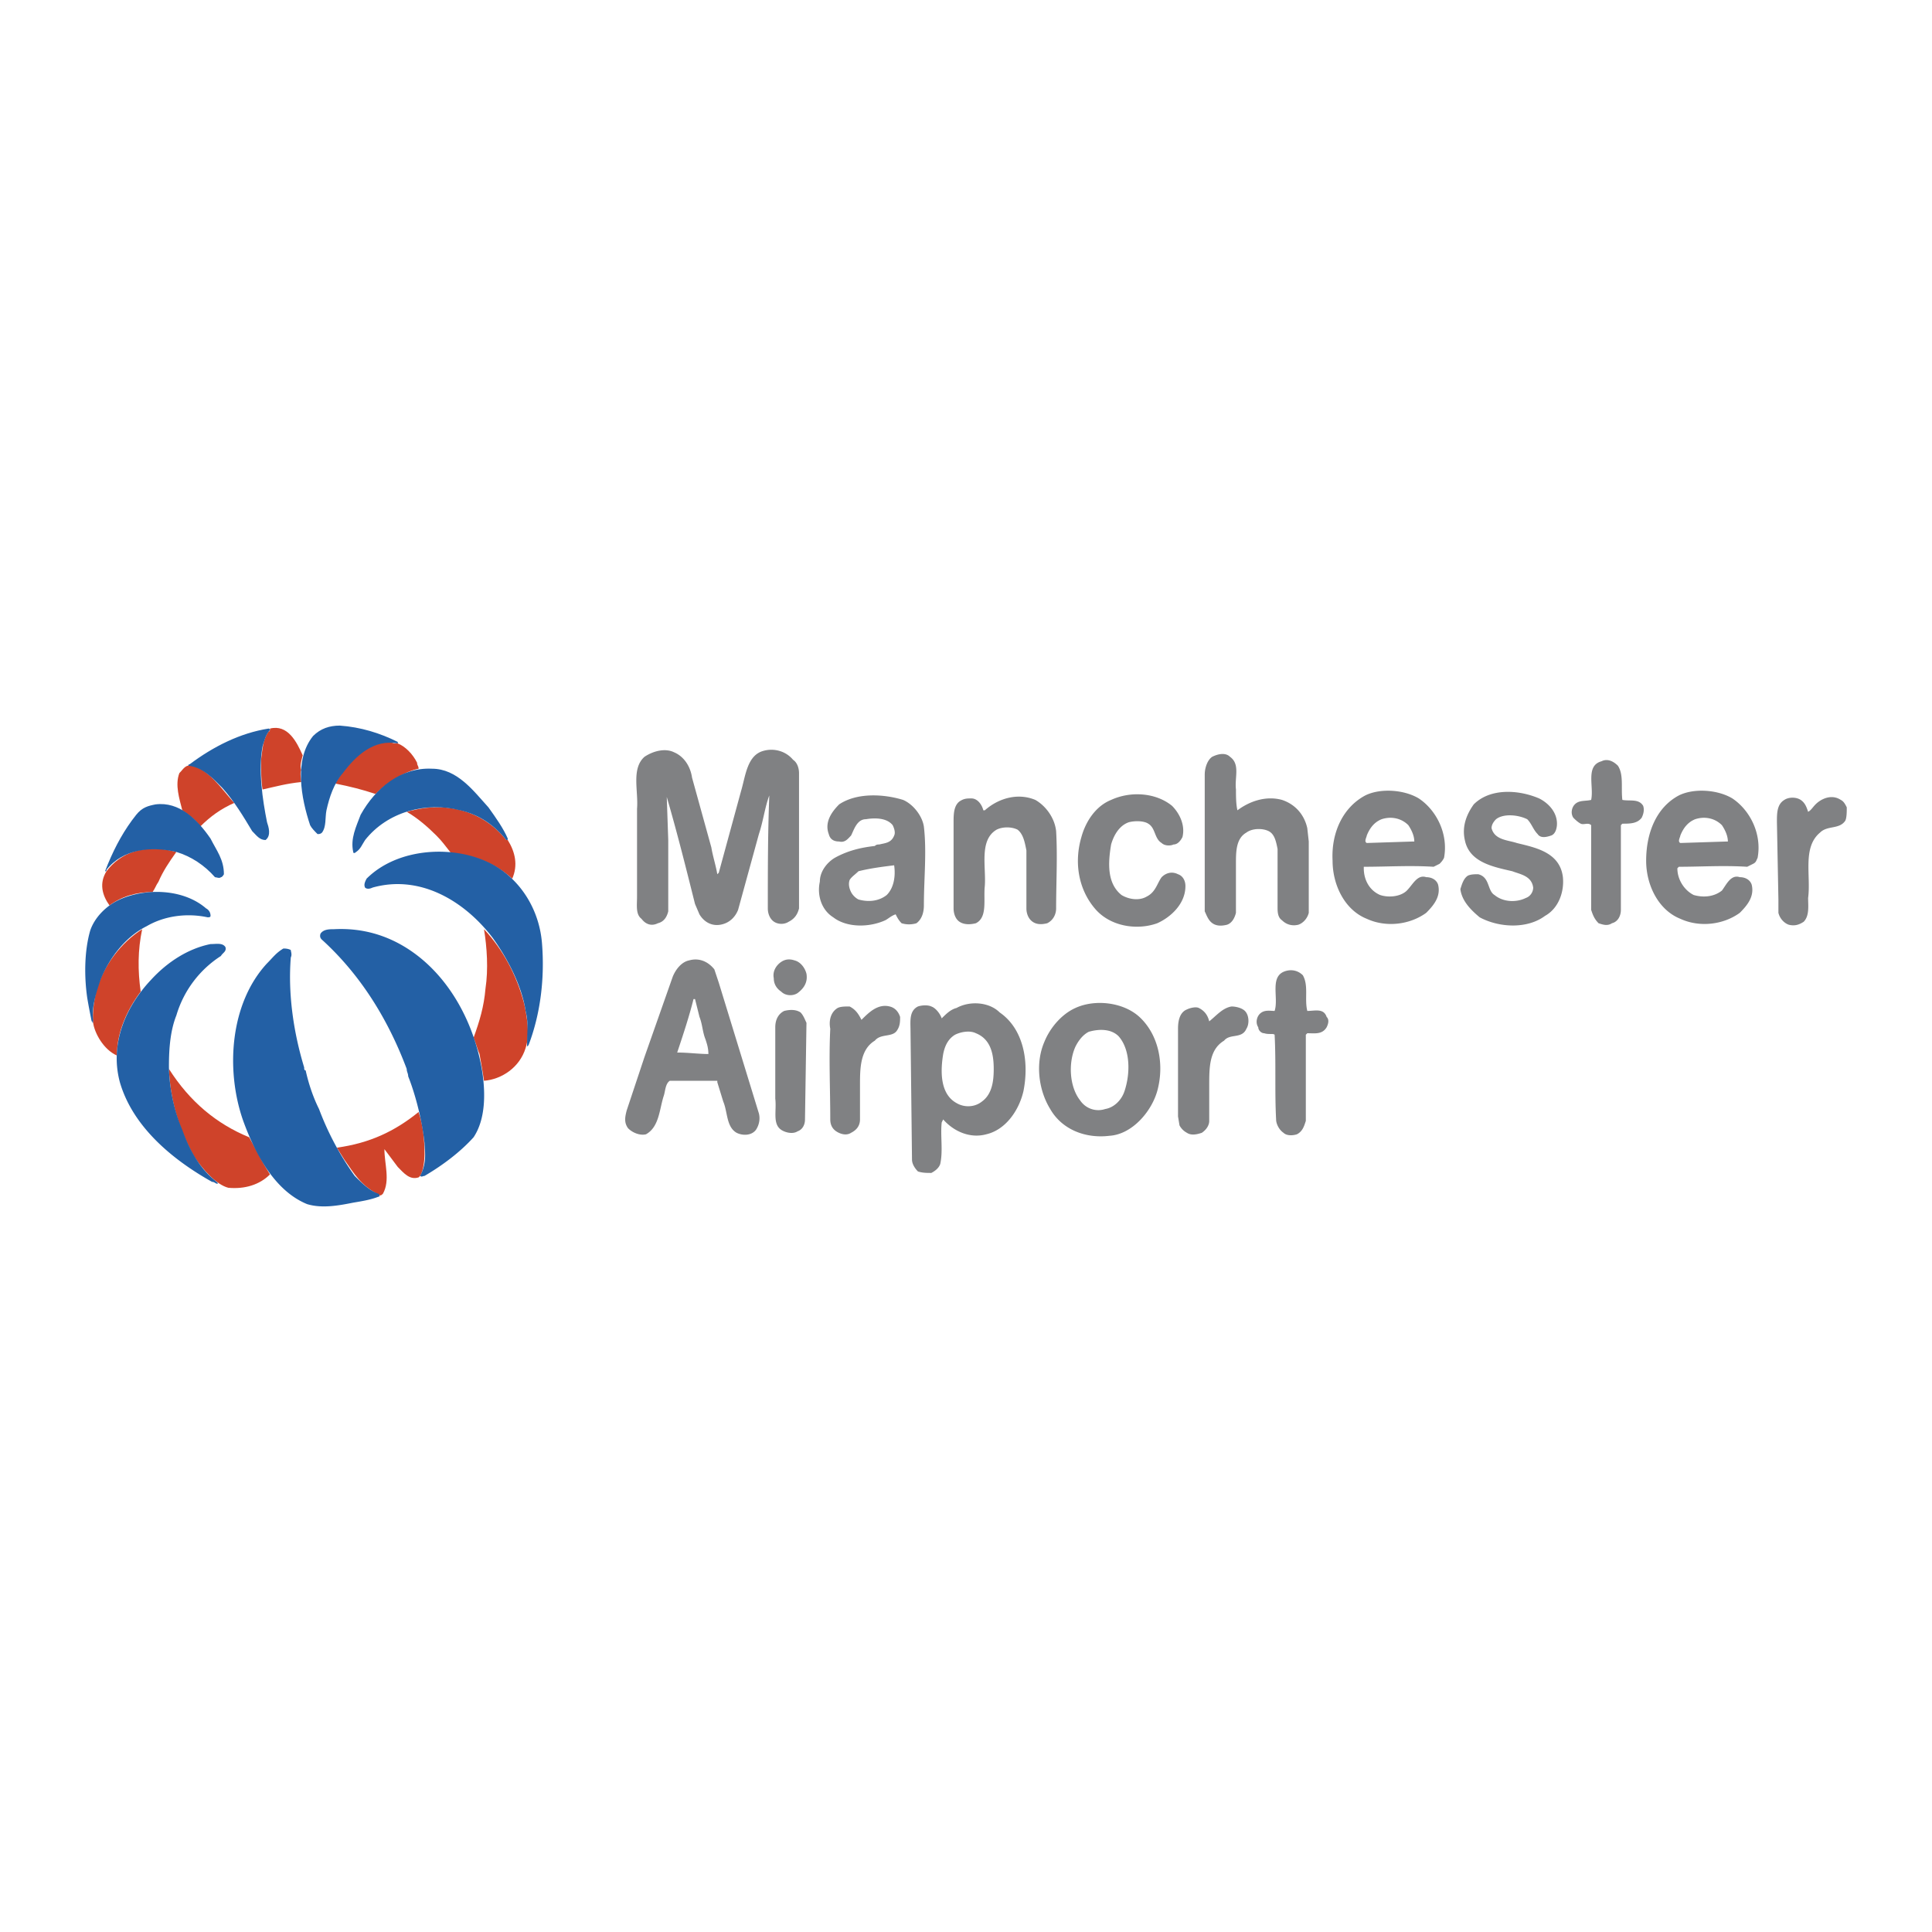 <svg xmlns="http://www.w3.org/2000/svg" width="2500" height="2500" viewBox="0 0 192.756 192.756"><g fill-rule="evenodd" clip-rule="evenodd"><path fill="#fff" d="M0 0h192.756v192.756H0V0z"/><path d="M32.126 74.765c-10.972 0-19.72 9.341-19.72 20.906 0 11.417 8.748 20.907 19.72 20.907 10.824 0 19.572-9.49 19.572-20.907 0-11.565-8.748-20.906-19.572-20.906z" fill="#fff"/><path d="M26.936 72.689c0 .148 0 .296-.148.296-.593.89-.593 1.779-.741 2.817 0 1.038 0 2.076.148 2.966 1.334-.297 2.373-.593 3.855-.742 0-.296-.148-.89 0-1.186-.148-.445 0-.89.148-1.483-.593-1.333-1.483-3.112-3.262-2.668zM33.46 78.176c1.482.296 2.668.593 4.003 1.038 1.038-1.038 2.817-2.224 4.3-2.521 0-.296-.148-.296-.148-.593-.445-.89-1.186-1.631-1.928-1.928-.296 0-.445 0-.741-.148-2.521 0-4.447 2.224-5.486 4.152zM17.892 77.138c-.445 1.186 0 2.521.296 3.707.593.445 1.335.89 1.779 1.631 1.038-1.038 2.076-1.779 3.411-2.373l-.148-.148c-1.186-1.334-2.373-3.113-4.003-3.558-.742-.149-.891.296-1.335.741zM40.577 80.993c1.038.593 2.076 1.483 2.965 2.373.593.593.89 1.038 1.483 1.779 2.372.148 4.448 1.038 6.079 2.521.593-1.334.296-2.669-.445-3.855h-.148c-2.224-2.817-5.782-3.855-9.341-2.966-.148-.001-.444.148-.593.148zM10.626 86.924c-.741 1.186-.445 2.372.297 3.41 1.186-.889 2.668-1.334 4.3-1.334.296-.445.296-.593.593-1.038.445-1.038 1.038-1.928 1.779-2.965-3.262-.891-5.634.148-6.969 1.927zM9.292 102.047c.148 1.039 1.038 2.67 2.373 3.262 0-2.371 1.038-4.596 2.372-6.375-.296-2.076-.296-4.152.148-6.228-2.076 1.334-3.855 3.559-4.597 6.228-.444 1.927-.296 3.113-.296 3.113zM52.291 100.119c-.741-2.816-2.076-5.337-4.003-7.413.296 1.779.444 4.003.148 5.931-.148 1.779-.593 3.262-1.186 4.893.148.297.445 1.336.593 1.631.148.891.296 1.633.445 2.67 1.779-.148 3.559-1.334 4.151-3.262.445-1.335.148-3.114-.148-4.45zM19.375 115.393c.89 1.334 2.224 2.816 3.41 3.113 1.631.148 3.114-.297 4.151-1.334-.444-.742-.741-1.188-1.186-2.076l-.89-1.631c-3.262-1.336-5.931-3.559-8.006-6.82.148 3.261 1.038 6.078 2.521 8.748zM33.608 114.502l.742 1.186c1.038 1.484 1.631 2.521 3.262 3.41.296.148.296.297.593 0 .742-1.334.148-2.965.148-4.447l1.334 1.779c.593.594 1.187 1.334 2.076 1.037.445-.295.593-1.631.593-2.371 0-1.334-.148-2.818-.593-4.152-2.372 1.927-4.892 3.113-8.155 3.558z" fill="#cf432a"/><path d="M31.236 73.431c-1.928 2.373-1.186 6.228-.296 8.897.148.296.444.593.741.889.148 0 .296 0 .445-.148.445-.593.296-1.483.445-2.225.296-1.334.741-2.668 1.631-3.707 1.334-1.779 3.114-3.41 5.486-2.965v-.148c-1.779-.89-3.707-1.482-5.783-1.631-1.038 0-1.927.296-2.669 1.038zM18.93 76.248c-.148 0-.148.148-.148.148 1.483.148 2.521 1.334 3.411 2.224 1.186 1.334 2.076 2.817 2.965 4.3.445.445.742.89 1.335.89.593-.445.296-1.334.148-1.779-.445-2.224-.889-5.189-.445-7.562.148-.445.297-1.186.741-1.631 0 0 0-.148-.148-.148-2.818.444-5.487 1.779-7.859 3.558zM35.981 81.29c-.445 1.186-1.038 2.372-.741 3.707 0 .148.148.148.296 0 .445-.296.593-.742.889-1.186 2.225-2.817 6.08-3.855 9.49-2.966 1.928.445 3.41 1.483 4.596 2.966.148 0 .148 0 .148-.148-.445-1.038-1.187-2.076-1.928-3.114-1.482-1.631-3.113-3.855-5.634-3.855-3.113-.15-5.634 1.927-7.116 4.596zM13.592 81.29c-1.186 1.482-2.076 3.114-2.817 4.893l-.297.742c.148 0 .148 0 .148-.148 1.631-2.076 4.448-2.372 6.969-1.779 1.483.445 2.817 1.334 3.855 2.521.148 0 .444.148.593 0 .148 0 .296-.296.296-.296 0-1.483-.741-2.372-1.334-3.559-1.334-1.928-3.113-3.707-5.486-3.41-.741.146-1.334.294-1.927 1.036z" fill="#2360a5"/><path d="M49.177 93.596c2.521 3.558 3.114 6.228 3.262 7.265.297 1.186.148 2.076.148 3.262v.297l.148-.148c1.186-3.113 1.631-6.672 1.334-10.231-.296-3.41-2.224-6.375-5.041-7.858-3.707-1.928-9.341-1.631-12.455 1.483-.149.296-.297.593-.149.889.149.149.445.149.742 0 4.746-1.335 9.194 1.334 12.011 5.041zM8.996 92.854c-.593 2.076-.593 4.597-.297 6.673.148.889.297 1.631.445 2.371.148 0 0 .148.148.148v-.297c-.148-1.334.296-2.668.741-4.002.89-2.225 2.521-4.3 4.597-5.338 1.779-1.038 4.003-1.334 6.079-.89.148 0 .296 0 .296-.148a.815.815 0 0 0-.445-.741c-2.224-1.927-5.931-2.076-8.6-.89-1.334.593-2.52 1.78-2.964 3.114zM42.356 114.057c0 .594.296 1.928-.445 3.264.148.146.297 0 .445 0 1.779-1.039 3.559-2.373 4.893-3.855 1.186-1.779 1.186-4.301.89-6.377-.742-4.893-3.262-9.637-7.265-12.306-2.224-1.482-4.745-2.224-7.562-2.076-.445 0-1.038 0-1.334.445-.148.445.148.593.296.742 3.855 3.559 6.524 8.006 8.303 12.752 0 .295.148.443.148.74.594 1.481 1.335 4.003 1.631 6.671zM18.188 112.723c1.483 4.152 3.411 5.041 3.559 5.338-.148.148-.296-.148-.593-.148-3.707-2.076-7.858-5.338-9.193-9.934-1.038-3.855.593-7.562 3.114-10.23 1.631-1.78 3.707-3.114 5.931-3.559.593 0 1.187-.148 1.483.296.148.445-.296.593-.445.89a10.62 10.62 0 0 0-4.448 5.931c-.593 1.482-.741 3.262-.741 5.041-.001.297-.001 3.261 1.333 6.375zM26.64 96.117c-3.707 4.002-4.151 10.676-2.372 15.717 1.186 3.262 3.114 6.969 6.375 8.303 1.483.445 3.114.148 4.597-.148.889-.148 1.779-.297 2.521-.594.148 0 .148-.148 0-.297-.89-.295-1.631-1.037-2.373-1.777a28.925 28.925 0 0 1-3.559-6.674c-.593-1.186-1.038-2.52-1.334-3.854-.148 0-.148-.148-.148-.297-1.038-3.41-1.631-7.266-1.334-10.973.148-.296 0-.593 0-.742-.297-.148-.593-.148-.741-.148-.743.446-1.039.89-1.632 1.484z" fill="#2360a5"/><path d="M64.3 75.506c.89-.593 2.076-.889 2.966-.444 1.038.444 1.631 1.482 1.779 2.521l1.927 6.969c.148.89.445 1.779.593 2.669l.148-.148 2.224-8.155c.445-1.483.593-3.559 2.224-4.003 1.038-.296 2.224 0 2.965.89.445.297.593.89.593 1.334V90.632c-.148.593-.445 1.038-1.038 1.334-.445.296-1.187.296-1.631-.148-.297-.297-.445-.742-.445-1.187 0-3.707 0-7.562.148-11.269-.444 1.186-.593 2.521-1.038 3.855l-2.076 7.562c-.296.741-.89 1.334-1.779 1.482-.89.148-1.631-.296-2.076-1.038l-.444-1.038c-.89-3.558-1.779-7.117-2.817-10.675l.148 4.3v7.117c-.148.593-.445 1.038-1.038 1.186-.593.297-1.187.148-1.631-.444-.593-.445-.445-1.335-.445-2.224v-8.748c.151-1.78-.591-4.004.743-5.191zM64.3 105.457l2.817-8.006c.297-.742.89-1.483 1.631-1.631 1.038-.296 1.928.148 2.521.889l.445 1.336 4.003 13.047c.148.594 0 1.186-.296 1.631-.445.594-1.334.594-1.927.297-1.038-.594-.89-2.076-1.334-3.113l-.593-1.928v-.148h-4.745c-.445.297-.445 1.037-.593 1.482-.444 1.334-.444 3.113-1.779 3.855-.593.148-1.334-.148-1.779-.594-.444-.592-.296-1.186-.148-1.779l1.777-5.338zm3.263-.443h.148c.89 0 2.076.146 2.965.146 0-.592-.148-1.037-.296-1.482-.296-.74-.296-1.482-.593-2.223l-.444-1.779h-.149c-.445 1.779-1.038 3.558-1.631 5.338zM77.941 95.968c.445-.297.89-.297 1.334-.148.593.148 1.038.741 1.187 1.334.148.891-.297 1.482-.89 1.928-.445.297-1.187.297-1.631-.148-.444-.297-.741-.743-.741-1.334-.148-.743.297-1.335.741-1.632zM78.238 100.861c.593-.148 1.186-.148 1.631.148.296.297.445.74.593 1.037l-.148 9.639c0 .592-.297 1.037-.741 1.186-.445.297-1.187.148-1.631-.148-.889-.594-.445-1.928-.593-3.113v-7.117c0-.743.296-1.335.889-1.632zM83.576 100.564c.297-.148.741-.148 1.187-.148.593.297.89.742 1.186 1.334.741-.74 1.631-1.631 2.817-1.334.594.148.89.594 1.038 1.039 0 .443 0 .889-.296 1.334-.445.74-1.631.297-2.224 1.037-1.482.891-1.482 2.818-1.482 4.449v3.41c0 .592-.297 1.037-.89 1.334-.445.297-1.038.148-1.483-.148s-.593-.742-.593-1.186c0-2.967-.148-6.08 0-9.045-.149-.742-.002-1.63.74-2.076zM83.279 85.589c1.334-.741 2.669-1.038 4.003-1.186.148-.149.296-.149.445-.149.593-.148 1.186-.148 1.483-.889.148-.296 0-.742-.148-1.038-.593-.742-1.779-.742-2.669-.594-.89 0-1.186 1.038-1.482 1.631-.297.296-.594.741-1.187.593-.445 0-.89-.148-1.038-.741-.445-1.186.296-2.224 1.038-2.965 1.779-1.187 4.448-1.038 6.376-.445 1.038.445 1.927 1.631 2.076 2.669.296 2.521 0 5.189 0 7.858 0 .594-.148 1.335-.741 1.779a2.532 2.532 0 0 1-1.483 0c-.297-.296-.445-.593-.593-.889-.445.148-.742.445-1.038.593-1.631.741-3.855.741-5.189-.297-1.187-.741-1.631-2.224-1.335-3.559-.001-1.036.741-1.926 1.482-2.371zm1.483 2.224c-.148.445 0 .89.148 1.187.148.296.444.593.741.741 1.038.296 2.076.148 2.817-.445.742-.742.89-1.927.742-2.965-1.187.148-2.373.297-3.559.593-.296.296-.74.593-.889.889zM91.583 100.416c.445-.148 1.038-.148 1.334 0 .445.148.89.742 1.038 1.186.445-.443.889-.889 1.482-1.037 1.334-.74 3.262-.594 4.301.445 2.371 1.631 2.965 4.893 2.371 7.857-.445 1.928-1.779 3.855-3.707 4.301-1.63.445-3.261-.297-4.299-1.482l-.148.297c-.148 1.334.148 2.816-.148 4.15-.148.445-.593.742-.89.891-.445 0-.89 0-1.334-.148-.296-.297-.593-.742-.593-1.188l-.148-12.898c-.001-.892-.149-1.929.741-2.374zm2.52 4.744c-.296 1.779-.296 4.004 1.334 4.895.742.443 1.779.443 2.521-.148 1.037-.742 1.186-2.076 1.186-3.262 0-1.484-.297-2.967-1.779-3.559-.593-.297-1.483-.148-2.076.148-.741.444-1.038 1.186-1.186 1.926zM95.734 79.955c.445-.296.741-.296 1.186-.296.593 0 1.039.593 1.187 1.186h.148c1.334-1.186 3.262-1.779 5.041-1.038 1.037.593 1.926 1.779 2.074 3.114.148 2.521 0 5.189 0 7.71 0 .593-.295 1.187-.889 1.482-.594.148-1.186.148-1.631-.296-.297-.297-.445-.742-.445-1.187v-5.782c-.148-.742-.297-1.631-.889-2.076-.594-.296-1.482-.296-2.076 0-1.779 1.038-1.039 3.707-1.186 5.634-.148 1.334.295 3.114-.891 3.707-.593.148-1.186.148-1.631-.148s-.593-.89-.593-1.334v-8.6c.002-.741.002-1.631.595-2.076zM107.299 100.564c1.928-.889 4.746-.594 6.377.891 1.928 1.779 2.52 4.744 1.779 7.412-.594 2.076-2.521 4.301-4.746 4.449-2.371.297-4.744-.594-5.93-2.67-1.188-1.928-1.482-4.596-.594-6.672.594-1.482 1.78-2.816 3.114-3.41zm0 3.856c-.74 1.631-.592 4.004.445 5.338.594.889 1.631 1.186 2.521.889.889-.148 1.631-.889 1.926-1.779.594-1.779.594-4.15-.592-5.486-.742-.74-1.928-.74-2.967-.443-.591.295-1.036.887-1.333 1.481zM110.857 79.807c1.928-.89 4.449-.742 6.08.593.74.741 1.334 1.928 1.037 3.113-.148.297-.445.741-.889.741-.297.149-.891.149-1.188-.148-.74-.445-.592-1.483-1.334-1.927-.445-.297-1.334-.297-1.928-.148-.889.297-1.482 1.186-1.779 2.224-.297 1.779-.445 3.855 1.039 5.042.74.445 1.779.593 2.52.148.891-.445 1.039-1.334 1.482-1.928.445-.445 1.039-.593 1.631-.296.445.148.742.593.742 1.186 0 1.779-1.482 3.114-2.816 3.707-2.076.742-4.746.297-6.229-1.482-1.631-1.927-2.076-4.597-1.334-7.117.447-1.633 1.484-3.115 2.966-3.708zM118.42 100.713c.297-.148.889-.297 1.186-.148.594.297.891.742 1.039 1.334.74-.592 1.334-1.334 2.223-1.482.445 0 1.039.148 1.336.445.443.445.443 1.334.148 1.779-.445 1.037-1.633.445-2.225 1.186-1.482.891-1.482 2.67-1.482 4.449v3.559c0 .443-.297.889-.742 1.186-.445.148-1.037.297-1.482 0a1.781 1.781 0 0 1-.742-.742l-.148-.889v-8.748c-.002-.744.147-1.632.889-1.929zM120.939 75.506c.594-.296 1.336-.444 1.779 0 1.039.742.445 2.076.594 3.263 0 .593 0 1.482.148 2.075 1.186-.89 2.816-1.482 4.447-1.038 1.336.445 2.225 1.483 2.521 2.817l.148 1.334v7.117c-.148.593-.594 1.038-1.039 1.186-.592.148-1.186 0-1.631-.444-.443-.297-.443-.89-.443-1.335V84.7c-.148-.742-.297-1.483-.891-1.779-.594-.297-1.631-.297-2.223.148-1.039.593-1.039 1.927-1.039 3.113v4.893c-.148.593-.445 1.038-.889 1.186-.594.148-1.188.148-1.631-.296-.297-.296-.445-.741-.594-1.038V77.286c.003-.742.3-1.483.743-1.78zM125.686 101.158c.443-.445 1.037-.297 1.482-.297.445-1.334-.594-3.559 1.186-4.004.594-.148 1.186 0 1.631.445.594 1.037.148 2.373.445 3.559.742 0 1.631-.297 1.928.594.297.295.148.74 0 1.037-.445.742-1.186.594-1.928.594l-.148.148v8.6c-.148.443-.297 1.037-.889 1.334-.445.148-1.039.148-1.336-.148-.443-.297-.74-.891-.74-1.334-.148-2.818 0-5.635-.148-8.451-.148-.148-.594 0-1.039-.148-.295 0-.592-.297-.592-.594-.298-.446-.149-1.038.148-1.335zM146.443 87.369c.297-.148.74-.148 1.037-.148 1.188.296.891 1.631 1.631 2.076.891.741 2.225.741 3.113.296.445-.148.742-.593.742-1.038-.148-1.186-1.334-1.334-2.076-1.63-1.928-.445-4.299-.89-4.744-3.114-.297-1.334.148-2.521.889-3.559 1.633-1.631 4.449-1.482 6.525-.593.889.445 1.779 1.334 1.779 2.521 0 .444-.148 1.038-.594 1.186-.445.148-1.037.296-1.334-.148-.445-.445-.594-1.038-1.039-1.483-.889-.444-2.371-.593-3.113 0-.297.297-.445.594-.445.89.297 1.187 1.633 1.187 2.521 1.483 1.779.445 4.301.89 4.596 3.41.148 1.483-.443 3.114-1.779 3.855-1.779 1.334-4.596 1.187-6.523.148-.889-.741-1.779-1.631-1.928-2.817.149-.446.297-1.039.742-1.335zM178.025 79.807c.443-.296 1.186-.296 1.631 0 .443.296.592.741.74 1.186.297-.148.445-.445.742-.741.594-.593 1.631-1.038 2.52-.445.297.148.445.445.594.741 0 .445 0 1.038-.148 1.334-.592.89-1.779.445-2.52 1.187-1.779 1.482-.891 4.3-1.188 6.523 0 .741.148 1.779-.443 2.373-.445.296-.891.445-1.484.296-.443-.148-.889-.593-1.037-1.186v-1.334l-.148-7.71c-.001-.89-.001-1.78.741-2.224zM157.119 80.251c.443-.445 1.037-.297 1.631-.445.295-1.334-.594-3.41 1.037-3.855.594-.296 1.186 0 1.631.445.594.889.297 2.224.445 3.41.74.148 1.631-.148 2.076.593.148.444 0 .89-.148 1.186-.445.594-1.188.594-1.928.594l-.148.148v8.451c0 .593-.297 1.186-.891 1.334-.443.297-.889.148-1.334 0-.445-.444-.592-.889-.74-1.334v-8.451c-.297-.297-.742 0-1.039-.148-.295-.148-.592-.445-.74-.594-.297-.444-.149-1.037.148-1.334zM167.498 79.362c1.482-.741 3.854-.593 5.338.296 1.779 1.186 2.965 3.559 2.52 5.931-.148.296-.148.444-.445.593l-.592.296c-2.373-.148-4.598 0-6.82 0l-.148.149c0 1.186.74 2.224 1.631 2.668 1.037.296 2.076.148 2.816-.445.445-.593.891-1.631 1.779-1.334.594 0 1.039.296 1.188.742.295 1.186-.445 2.075-1.188 2.817-1.631 1.186-4.004 1.483-5.93.593-2.225-.89-3.41-3.41-3.41-5.783-.001-2.816 1.036-5.337 3.261-6.523zm.148 4.003c0 .148-.297.593 0 .741l4.596-.148h.148c0-.593-.297-1.186-.594-1.63-.74-.742-1.779-.89-2.668-.594-.741.297-1.185.89-1.482 1.631zM136.213 79.362c1.482-.741 3.854-.593 5.338.296 1.779 1.186 2.965 3.559 2.52 5.931-.148.296-.297.444-.445.593l-.592.296c-2.373-.148-4.598 0-6.969 0v.149c0 1.186.592 2.224 1.631 2.668.889.296 2.076.148 2.668-.445.594-.593 1.039-1.631 1.928-1.334.594 0 1.039.296 1.186.742.297 1.186-.443 2.075-1.186 2.817-1.631 1.186-4.004 1.483-5.93.593-2.225-.89-3.41-3.41-3.41-5.783-.149-2.816 1.036-5.337 3.261-6.523zm.148 4.003c0 .148-.297.593 0 .741l4.596-.148h.148c0-.593-.297-1.186-.594-1.63-.74-.742-1.779-.89-2.668-.594-.741.297-1.187.89-1.482 1.631z" fill="#808183"/></g></svg>